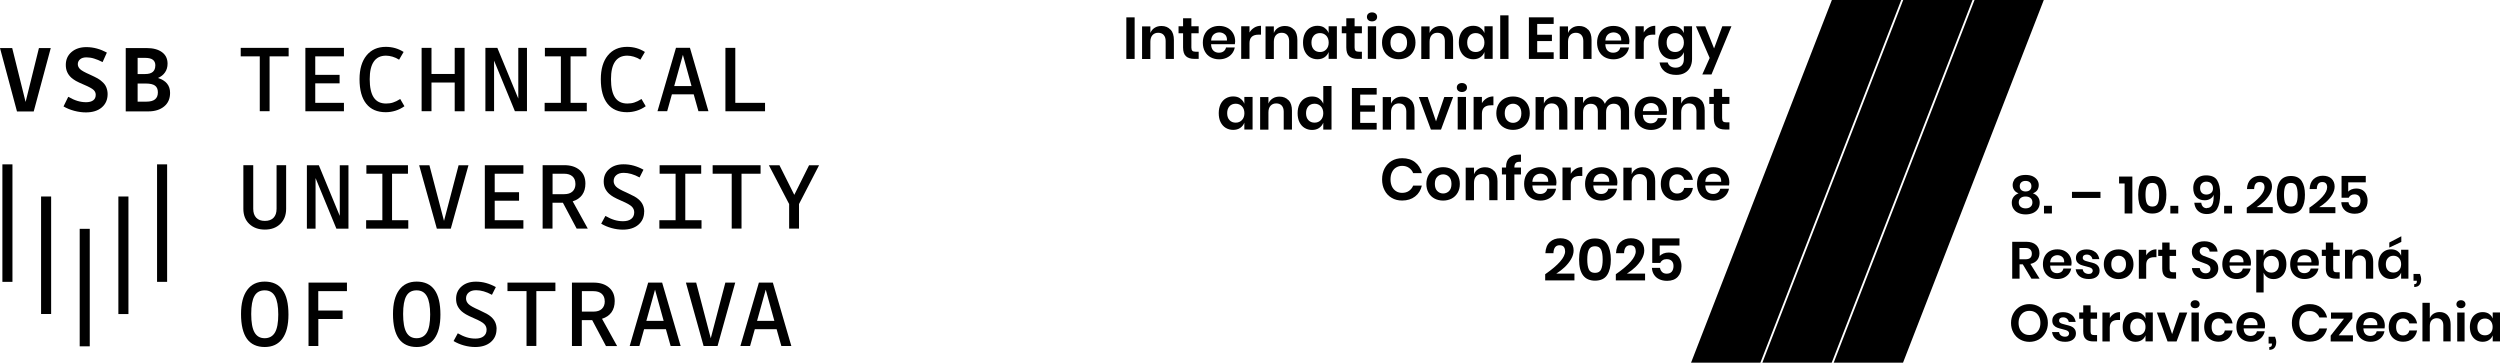<?xml version="1.0" encoding="UTF-8"?><svg id="Layer_2" xmlns="http://www.w3.org/2000/svg" viewBox="0 0 397.46 57.66"><g id="Layer_1-2"><polygon points="291.24 0 268.85 57.66 279.87 57.66 302.26 0 291.24 0"/><polygon points="302.58 0 280.19 57.66 291.21 57.66 313.6 0 302.58 0"/><polygon points="313.92 0 291.53 57.66 302.55 57.66 324.93 0 313.92 0"/><path d="M320.19,28.62c.16-.24.39-.44.71-.59.31-.15.69-.22,1.14-.22s.82.07,1.14.22c.31.15.55.35.71.59s.24.51.24.79c0,.32-.08.59-.23.82-.16.22-.39.39-.7.5.35.13.62.33.8.58.19.25.28.56.28.92,0,.39-.1.72-.29,1-.19.28-.46.49-.79.64-.34.14-.72.22-1.14.22s-.81-.07-1.14-.22c-.34-.14-.6-.36-.79-.64-.19-.28-.29-.61-.29-1,0-.36.09-.67.28-.92.19-.25.45-.44.8-.58-.31-.11-.55-.28-.7-.51-.16-.23-.24-.5-.24-.81,0-.28.08-.55.24-.79ZM321.25,32.87c.19.17.46.26.79.26s.6-.09.79-.26c.2-.17.29-.4.29-.7s-.1-.53-.3-.69c-.2-.16-.46-.24-.79-.24s-.58.08-.78.24-.3.39-.3.69.1.53.29.7ZM321.36,30.22c.17.14.39.22.67.22s.52-.07.68-.22c.17-.14.25-.35.25-.62s-.08-.47-.25-.62-.4-.22-.68-.22-.5.07-.67.22-.25.35-.25.62.08.47.25.62Z"/><path d="M326.22,32.72v1.22h-1.26v-1.22h1.26Z"/><path d="M333.94,30.5v.97h-4.53v-.97h4.53Z"/><path d="M322.96,44.3l-1.37-2.28h-.51v2.28h-1.17v-5.86h2.23c.68,0,1.2.17,1.56.5.36.33.54.77.54,1.31,0,.44-.12.81-.37,1.11s-.6.5-1.07.6l1.46,2.34h-1.29ZM321.07,41.22h.96c.67,0,1-.3,1-.89,0-.28-.08-.5-.25-.66-.16-.16-.42-.24-.76-.24h-.96v1.78Z"/><path d="M329.31,42.23h-3.37c.02.41.13.71.33.91.2.19.46.29.76.29.27,0,.5-.07.68-.2.18-.13.29-.31.34-.54h1.24c-.06.32-.19.61-.39.86-.2.25-.46.45-.77.6-.31.14-.66.21-1.04.21-.45,0-.85-.09-1.2-.29-.35-.19-.62-.46-.81-.82-.19-.35-.29-.77-.29-1.25s.1-.9.29-1.26c.19-.36.46-.63.81-.82s.75-.28,1.2-.28.85.09,1.19.28c.34.19.6.45.79.78s.28.7.28,1.12c0,.12-.01.25-.04.4ZM327.88,40.86c-.21-.19-.47-.29-.78-.29s-.58.1-.8.29-.33.48-.36.85h2.23c.02-.38-.08-.66-.29-.85Z"/><path d="M333.13,40.07c.34.28.55.66.63,1.13h-1.1c-.04-.22-.14-.4-.3-.53-.15-.13-.36-.2-.61-.2-.2,0-.35.05-.46.14-.11.09-.17.22-.17.38,0,.13.04.23.13.31.09.08.2.14.33.18.13.04.32.1.57.16.35.08.63.16.85.24.22.09.41.22.56.41.16.19.24.44.24.75,0,.39-.15.71-.46.96-.31.24-.72.36-1.24.36-.6,0-1.08-.13-1.44-.4-.36-.27-.58-.65-.66-1.15h1.12c.03.23.13.41.3.54.17.13.4.2.67.2.2,0,.35-.05.46-.15.1-.1.16-.22.16-.38,0-.13-.05-.24-.14-.32-.09-.08-.21-.15-.34-.19-.14-.04-.33-.1-.58-.16-.34-.08-.62-.16-.83-.24-.21-.08-.4-.21-.55-.39-.15-.18-.23-.42-.23-.73,0-.4.15-.72.46-.97.3-.25.73-.37,1.26-.37s1.01.14,1.34.42Z"/><path d="M338.04,39.93c.36.19.64.46.84.82.21.36.31.78.31,1.26s-.1.9-.31,1.25c-.21.35-.49.63-.84.82-.36.19-.76.29-1.21.29s-.85-.09-1.21-.29c-.36-.19-.64-.46-.84-.82-.2-.35-.31-.77-.31-1.25s.1-.9.31-1.26c.21-.36.49-.63.84-.82.36-.19.76-.28,1.21-.28s.85.09,1.21.28ZM336,41c-.23.23-.34.56-.34,1s.11.77.34,1c.23.23.5.34.83.34s.6-.12.83-.34c.23-.23.34-.56.34-1s-.11-.77-.34-1c-.23-.23-.5-.34-.83-.34s-.6.12-.83.34Z"/><path d="M341.89,39.89c.28-.17.6-.25.95-.25v1.25h-.34c-.86,0-1.29.4-1.29,1.2v2.22h-1.17v-4.6h1.17v.88c.17-.29.4-.52.68-.69Z"/><path d="M345.96,43.3v1h-.61c-.51,0-.91-.12-1.18-.37-.27-.25-.41-.66-.41-1.25v-1.99h-.64v-.99h.64v-1.14h1.17v1.14h1.03v.99h-1.03v2.01c0,.22.04.38.13.46.09.09.24.13.45.13h.46Z"/><path d="M352.44,43.53c-.15.25-.37.45-.66.61-.29.15-.65.23-1.07.23s-.79-.07-1.11-.21c-.33-.14-.59-.34-.78-.61s-.31-.58-.34-.93h1.25c.03.24.12.44.29.59.16.16.38.24.65.24.24,0,.43-.06.56-.2.13-.13.2-.3.2-.5,0-.18-.05-.33-.16-.45s-.24-.21-.4-.29c-.16-.07-.38-.16-.66-.25-.37-.12-.66-.24-.9-.36s-.43-.29-.59-.52c-.16-.23-.25-.52-.25-.89,0-.5.18-.9.54-1.19.36-.29.84-.44,1.44-.44s1.11.15,1.48.45.58.7.63,1.19h-1.26c-.03-.21-.12-.38-.27-.52s-.34-.2-.59-.2c-.22,0-.39.06-.52.17s-.2.28-.2.49c0,.17.05.31.15.43.1.11.23.21.39.28.16.07.37.15.64.24.38.13.68.26.92.37s.44.29.6.52.25.54.25.91c0,.3-.07.57-.22.83Z"/><path d="M357.83,42.23h-3.37c.02.41.13.71.33.91.2.19.46.29.76.29.27,0,.5-.07.68-.2.18-.13.29-.31.34-.54h1.24c-.06.32-.19.61-.39.86-.2.25-.46.45-.77.6-.31.14-.66.21-1.04.21-.45,0-.85-.09-1.2-.29-.35-.19-.62-.46-.81-.82-.19-.35-.29-.77-.29-1.25s.1-.9.29-1.26c.19-.36.46-.63.81-.82s.75-.28,1.2-.28.85.09,1.19.28c.34.19.6.45.79.78s.28.7.28,1.12c0,.12-.01.25-.04.4ZM356.39,40.86c-.21-.19-.47-.29-.78-.29s-.58.1-.8.29-.33.48-.36.85h2.23c.02-.38-.08-.66-.29-.85Z"/><path d="M362.51,39.93c.31.19.55.46.73.82.17.36.26.78.26,1.26s-.09.9-.26,1.26c-.17.36-.42.63-.73.82-.31.19-.66.28-1.05.28s-.72-.09-.99-.28c-.27-.19-.47-.43-.59-.74v3.15h-1.17v-6.79h1.17v.96c.12-.31.31-.56.59-.74.27-.18.6-.27.99-.27s.74.09,1.05.28ZM360.22,41.03c-.23.24-.34.57-.34.98s.11.73.34.97c.23.24.52.36.88.36s.66-.12.88-.35c.22-.23.33-.56.33-.97s-.11-.74-.33-.98-.51-.36-.88-.36-.65.12-.88.36Z"/><path d="M368.62,42.23h-3.37c.02.41.13.71.33.91.2.19.46.29.76.29.27,0,.5-.07.68-.2.18-.13.29-.31.34-.54h1.24c-.06.32-.19.61-.39.86-.2.25-.46.45-.77.6-.31.14-.66.21-1.04.21-.45,0-.85-.09-1.2-.29-.35-.19-.62-.46-.81-.82-.19-.35-.29-.77-.29-1.25s.1-.9.29-1.26c.19-.36.46-.63.81-.82s.75-.28,1.2-.28.85.09,1.19.28c.34.19.6.45.79.78s.28.7.28,1.12c0,.12-.01.25-.04.4ZM367.19,40.86c-.21-.19-.47-.29-.78-.29s-.58.1-.8.29-.33.48-.36.85h2.23c.02-.38-.08-.66-.29-.85Z"/><path d="M371.97,43.3v1h-.61c-.51,0-.91-.12-1.18-.37-.27-.25-.41-.66-.41-1.25v-1.99h-.64v-.99h.64v-1.14h1.17v1.14h1.03v.99h-1.03v2.01c0,.22.04.38.13.46.09.09.24.13.45.13h.46Z"/><path d="M376.83,40.16c.32.35.47.84.47,1.47v2.67h-1.16v-2.54c0-.37-.09-.65-.28-.85-.19-.2-.45-.3-.77-.3s-.6.11-.8.32-.3.53-.3.93v2.44h-1.17v-4.6h1.17v.92c.12-.31.32-.55.6-.73.28-.17.6-.26.97-.26.53,0,.95.17,1.27.52Z"/><path d="M381.15,39.92c.28.18.47.43.59.74v-.96h1.16v4.6h-1.16v-.96c-.12.31-.31.56-.59.74s-.61.28-1,.28-.74-.09-1.05-.28c-.31-.19-.55-.46-.73-.82-.17-.36-.26-.78-.26-1.26s.09-.9.26-1.26c.17-.36.42-.63.73-.82.31-.19.66-.28,1.05-.28s.72.09,1,.27ZM379.64,41.03c-.22.24-.33.56-.33.98s.11.74.33.97c.22.24.51.35.88.35s.65-.12.88-.36c.23-.24.34-.56.34-.97s-.12-.73-.34-.98c-.23-.24-.52-.36-.88-.36s-.66.12-.88.36ZM381.77,38.46l-1.91.9v-.8l1.91-1v.9Z"/><path d="M384.92,44.45c0,.34-.09.62-.27.85-.18.22-.46.33-.83.33v-.45c.14,0,.25-.04.32-.1.07-.07.1-.19.1-.37v-.08h-.53v-1.08h1.02c.13.3.2.6.2.9Z"/><path d="M324.14,48.73c.45.25.8.61,1.05,1.07.26.46.39.97.39,1.55s-.13,1.09-.39,1.55c-.26.46-.61.82-1.05,1.07-.45.25-.94.38-1.49.38s-1.04-.13-1.49-.38c-.45-.25-.8-.61-1.05-1.07-.26-.46-.39-.98-.39-1.55s.13-1.09.39-1.55c.26-.46.61-.81,1.05-1.07.45-.25.94-.38,1.49-.38s1.04.13,1.49.38ZM321.75,49.65c-.26.16-.46.38-.61.67-.15.29-.22.63-.22,1.02s.07.73.22,1.02c.15.29.35.51.61.67.26.16.56.23.9.23s.64-.08.91-.23c.26-.15.46-.38.61-.67.15-.29.22-.63.22-1.02s-.07-.73-.22-1.02c-.15-.29-.35-.51-.61-.67-.26-.15-.56-.23-.91-.23s-.64.08-.9.23Z"/><path d="M329.37,50.05c.34.28.55.66.63,1.13h-1.1c-.04-.22-.14-.4-.3-.53-.15-.13-.36-.2-.61-.2-.2,0-.35.05-.46.14-.11.09-.17.22-.17.38,0,.13.04.23.13.31.09.08.2.14.33.18.13.04.32.1.57.16.35.08.63.16.85.24.22.09.41.22.56.41.16.19.24.44.24.75,0,.39-.15.71-.46.96-.31.24-.72.36-1.24.36-.6,0-1.08-.13-1.44-.4-.36-.27-.58-.65-.66-1.15h1.12c.03.23.13.41.3.54.17.13.4.2.67.2.2,0,.35-.05.46-.15.1-.1.16-.22.16-.38,0-.13-.05-.24-.14-.32-.09-.08-.21-.15-.34-.19-.14-.04-.33-.1-.58-.16-.34-.08-.62-.16-.83-.24-.21-.08-.4-.21-.55-.39-.15-.18-.23-.42-.23-.73,0-.4.15-.72.46-.97.3-.25.73-.37,1.26-.37s1.01.14,1.34.42Z"/><path d="M333.4,53.28v1h-.61c-.51,0-.91-.12-1.18-.37-.27-.25-.41-.66-.41-1.25v-1.99h-.64v-.99h.64v-1.14h1.17v1.14h1.03v.99h-1.03v2.01c0,.22.04.38.13.46.09.09.24.13.45.13h.46Z"/><path d="M336.1,49.87c.28-.17.6-.25.95-.25v1.25h-.34c-.86,0-1.29.4-1.29,1.2v2.22h-1.17v-4.6h1.17v.88c.17-.29.4-.52.68-.69Z"/><path d="M340.51,49.9c.28.18.47.43.59.74v-.96h1.16v4.6h-1.16v-.96c-.12.31-.31.56-.59.74s-.61.28-1,.28-.74-.09-1.05-.28c-.31-.19-.55-.46-.73-.82-.17-.36-.26-.78-.26-1.26s.09-.9.26-1.26c.17-.36.42-.63.73-.82.31-.19.66-.28,1.05-.28s.72.09,1,.27ZM339,51.01c-.22.24-.33.56-.33.98s.11.74.33.97c.22.24.51.35.88.35s.65-.12.88-.36c.23-.24.34-.56.34-.97s-.12-.73-.34-.98c-.23-.24-.52-.36-.88-.36s-.66.12-.88.36Z"/><path d="M345.33,53.12l1.16-3.43h1.25l-1.7,4.6h-1.43l-1.7-4.6h1.25l1.17,3.43Z"/><path d="M348.47,47.91c.13-.12.31-.18.52-.18s.39.06.52.18c.13.12.2.27.2.46s-.07.33-.2.45-.31.18-.52.18-.39-.06-.52-.18-.2-.27-.2-.45.07-.34.2-.46ZM349.58,49.69v4.6h-1.17v-4.6h1.17Z"/><path d="M354.21,50.11c.4.32.64.76.74,1.31h-1.24c-.05-.24-.16-.44-.34-.58-.18-.14-.4-.21-.67-.21-.31,0-.57.12-.78.34-.21.23-.31.57-.31,1.01s.1.78.31,1.01c.21.23.47.34.78.34.27,0,.5-.07.67-.21.18-.14.29-.33.34-.58h1.24c-.1.55-.35.99-.74,1.31-.4.32-.89.48-1.48.48-.45,0-.85-.09-1.2-.29-.35-.19-.62-.46-.81-.82-.19-.35-.29-.77-.29-1.25s.1-.9.29-1.26c.19-.36.46-.63.81-.82s.75-.28,1.2-.28c.59,0,1.09.16,1.48.48Z"/><path d="M360.07,52.21h-3.37c.02.41.13.71.33.91.2.19.46.29.76.29.27,0,.5-.07.68-.2.18-.13.29-.31.34-.54h1.24c-.06.32-.19.61-.39.86-.2.25-.46.45-.77.6-.31.14-.66.21-1.04.21-.45,0-.85-.09-1.2-.29-.35-.19-.62-.46-.81-.82-.19-.35-.29-.77-.29-1.25s.1-.9.29-1.26c.19-.36.46-.63.81-.82s.75-.28,1.2-.28.85.09,1.19.28c.34.19.6.45.79.78s.28.7.28,1.12c0,.12-.01.25-.04.4ZM358.63,50.84c-.21-.19-.47-.29-.78-.29s-.58.1-.8.29-.33.48-.36.85h2.23c.02-.38-.08-.66-.29-.85Z"/><path d="M361.88,54.44c0,.34-.09.62-.27.85-.18.22-.46.33-.83.33v-.45c.14,0,.25-.04.32-.1.07-.07.1-.19.1-.37v-.08h-.53v-1.08h1.02c.13.3.2.6.2.9Z"/><path d="M369.02,48.93c.48.38.8.89.95,1.54h-1.23c-.13-.32-.33-.56-.59-.75s-.59-.27-.97-.27c-.31,0-.59.08-.84.23s-.44.38-.58.66c-.14.29-.21.62-.21,1.01s.07.72.21,1c.14.29.33.51.58.66.25.16.53.23.84.23.38,0,.7-.09.97-.27s.47-.43.59-.75h1.23c-.16.65-.47,1.16-.95,1.54-.48.38-1.09.56-1.82.56-.56,0-1.05-.13-1.48-.38-.43-.25-.76-.6-1-1.06-.24-.45-.35-.97-.35-1.54s.12-1.1.35-1.55c.24-.45.57-.81.99-1.06.43-.25.92-.38,1.49-.38.73,0,1.34.19,1.82.56Z"/><path d="M371.82,53.31h2.26v.98h-3.54v-.93l2.12-2.7h-2.07v-.97h3.4v.92l-2.17,2.7Z"/><path d="M379.11,52.21h-3.37c.02.41.13.71.33.91.2.19.46.29.76.29.27,0,.5-.07.68-.2.18-.13.29-.31.34-.54h1.24c-.06.32-.19.61-.39.86-.2.25-.46.45-.77.6-.31.14-.66.21-1.04.21-.45,0-.85-.09-1.2-.29-.35-.19-.62-.46-.81-.82-.19-.35-.29-.77-.29-1.25s.1-.9.29-1.26c.19-.36.46-.63.81-.82s.75-.28,1.2-.28.85.09,1.19.28c.34.19.6.45.79.78s.28.7.28,1.12c0,.12-.01.25-.04.4ZM377.67,50.84c-.21-.19-.47-.29-.78-.29s-.58.1-.8.29-.33.48-.36.85h2.23c.02-.38-.08-.66-.29-.85Z"/><path d="M383.54,50.11c.4.32.64.76.74,1.31h-1.24c-.05-.24-.16-.44-.34-.58-.18-.14-.4-.21-.67-.21-.31,0-.57.12-.78.34-.21.23-.31.57-.31,1.01s.1.78.31,1.01c.21.23.47.34.78.34.27,0,.5-.07.67-.21.18-.14.29-.33.34-.58h1.24c-.1.55-.35.99-.74,1.31-.4.32-.89.48-1.48.48-.45,0-.85-.09-1.19-.29-.35-.19-.62-.46-.81-.82-.19-.35-.29-.77-.29-1.25s.1-.9.29-1.26c.19-.36.46-.63.81-.82s.75-.28,1.19-.28c.59,0,1.09.16,1.48.48Z"/><path d="M389.14,50.14c.32.35.47.84.47,1.47v2.67h-1.16v-2.54c0-.37-.09-.65-.28-.85-.19-.2-.45-.3-.77-.3s-.6.11-.8.32-.3.53-.3.93v2.44h-1.17v-6.14h1.17v2.46c.12-.31.32-.55.6-.73.28-.17.6-.26.97-.26.53,0,.95.17,1.27.52Z"/><path d="M390.73,47.91c.13-.12.31-.18.52-.18s.39.06.52.18c.13.12.2.27.2.46s-.07.33-.2.45-.31.18-.52.18-.39-.06-.52-.18-.2-.27-.2-.45.07-.34.2-.46ZM391.83,49.69v4.6h-1.17v-4.6h1.17Z"/><path d="M395.71,49.9c.28.18.47.43.59.74v-.96h1.16v4.6h-1.16v-.96c-.12.31-.31.56-.59.74s-.61.28-1,.28-.74-.09-1.05-.28c-.31-.19-.55-.46-.73-.82-.17-.36-.26-.78-.26-1.26s.09-.9.26-1.26c.17-.36.42-.63.73-.82.31-.19.66-.28,1.05-.28s.72.09,1,.27ZM394.19,51.01c-.22.24-.33.56-.33.98s.11.74.33.97c.22.24.51.35.88.35s.65-.12.88-.36c.23-.24.34-.56.34-.97s-.12-.73-.34-.98c-.23-.24-.52-.36-.88-.36s-.66.12-.88.36Z"/><path d="M336.9,29.17v-1.1h2.11v5.87h-1.23v-4.77h-.88Z"/><path d="M339.94,30.96c0-1.99.75-2.98,2.25-2.98.79,0,1.36.27,1.71.8.35.53.52,1.26.52,2.18s-.17,1.66-.52,2.19c-.35.53-.92.8-1.71.8-1.5,0-2.25-1-2.25-2.99ZM343.27,30.96c0-.6-.07-1.06-.22-1.39-.15-.32-.43-.49-.86-.49s-.72.16-.87.49c-.15.32-.22.79-.22,1.39s.07,1.07.22,1.39c.15.32.44.49.87.49s.71-.16.86-.49c.15-.32.22-.79.22-1.39Z"/><path d="M346.31,32.72v1.22h-1.26v-1.22h1.26Z"/><path d="M350.87,33.07c.39,0,.67-.17.84-.51.17-.34.25-.87.22-1.6-.09.27-.26.48-.52.64s-.56.24-.9.24c-.57,0-1.01-.17-1.33-.51-.32-.34-.49-.82-.49-1.45,0-.38.08-.73.23-1.03s.39-.54.69-.71c.31-.17.68-.26,1.12-.26.85,0,1.44.26,1.76.78.32.52.48,1.24.48,2.16,0,1.05-.16,1.84-.49,2.39-.32.54-.87.82-1.63.82-.41,0-.75-.08-1.04-.24-.29-.16-.52-.38-.67-.65-.16-.27-.25-.58-.28-.91h1.1c.09.58.39.87.9.87ZM351.56,29.18c-.18-.2-.45-.3-.79-.3-.3,0-.54.09-.72.27-.18.18-.27.42-.27.74,0,.33.09.59.27.77s.42.27.73.27c.28,0,.53-.08.74-.25.21-.17.31-.41.31-.72s-.09-.57-.27-.77Z"/><path d="M354.86,32.72v1.22h-1.26v-1.22h1.26Z"/><path d="M360.02,29.78c0-.26-.06-.47-.19-.62s-.32-.22-.59-.22c-.55,0-.84.37-.87,1.12h-1.14c.03-.69.24-1.22.63-1.58.39-.36.88-.54,1.47-.54s1.07.16,1.39.47.49.73.49,1.25c0,.41-.12.82-.36,1.24-.24.41-.55.79-.92,1.14-.37.35-.76.64-1.17.89h2.57v.96h-4.13v-.87c1.88-1.3,2.82-2.38,2.82-3.24Z"/><path d="M361.97,30.96c0-1.99.75-2.98,2.25-2.98.79,0,1.36.27,1.71.8.35.53.52,1.26.52,2.18s-.17,1.66-.52,2.19c-.35.53-.92.8-1.71.8-1.5,0-2.25-1-2.25-2.99ZM365.29,30.96c0-.6-.07-1.06-.22-1.39-.15-.32-.43-.49-.86-.49s-.72.16-.87.49c-.15.32-.22.79-.22,1.39s.07,1.07.22,1.39c.15.32.44.49.87.49s.71-.16.86-.49c.15-.32.22-.79.22-1.39Z"/><path d="M369.98,29.78c0-.26-.06-.47-.19-.62s-.32-.22-.59-.22c-.55,0-.84.37-.87,1.12h-1.14c.03-.69.24-1.22.63-1.58.39-.36.88-.54,1.47-.54s1.07.16,1.39.47.49.73.49,1.25c0,.41-.12.82-.36,1.24-.24.41-.55.79-.92,1.14-.37.35-.76.64-1.17.89h2.57v.96h-4.13v-.87c1.88-1.3,2.82-2.38,2.82-3.24Z"/><path d="M376.12,28.99h-2.79v1.48c.13-.15.3-.27.53-.36.22-.09.47-.14.74-.14.4,0,.74.09,1.01.26.27.17.47.41.6.7.13.29.2.61.2.97,0,.63-.18,1.13-.53,1.51s-.86.57-1.51.57c-.43,0-.8-.08-1.11-.23-.32-.15-.56-.37-.74-.64-.18-.27-.27-.59-.29-.96h1.14c.04.25.15.45.31.59.16.15.37.22.64.22.32,0,.56-.1.72-.29s.24-.46.24-.79c0-.31-.08-.55-.25-.72-.17-.17-.4-.26-.71-.26-.22,0-.41.05-.57.15-.16.1-.27.23-.34.39h-1.14v-3.47h3.85v1.03Z"/><path d="M248.82,39.93c0-.29-.07-.52-.21-.69-.14-.17-.36-.25-.66-.25-.62,0-.95.42-.98,1.26h-1.28c.04-.78.27-1.37.71-1.77.44-.4.99-.6,1.66-.6s1.2.18,1.57.53c.36.35.55.82.55,1.41,0,.46-.14.93-.41,1.39-.27.47-.62.89-1.03,1.28-.42.39-.86.73-1.32,1.01h2.89v1.08h-4.65v-.98c2.11-1.47,3.17-2.68,3.17-3.65Z"/><path d="M251.05,41.26c0-2.23.84-3.35,2.53-3.35.89,0,1.53.3,1.93.9.39.6.59,1.42.59,2.45s-.2,1.86-.59,2.46c-.39.6-1.04.9-1.93.9-1.68,0-2.53-1.12-2.53-3.36ZM254.8,41.26c0-.67-.08-1.19-.25-1.56s-.49-.55-.97-.55-.81.18-.98.55c-.17.37-.25.88-.25,1.56s.08,1.2.25,1.57c.17.37.49.55.98.55s.8-.18.97-.55.25-.89.25-1.57Z"/><path d="M260.05,39.93c0-.29-.07-.52-.21-.69-.14-.17-.36-.25-.66-.25-.62,0-.95.42-.98,1.26h-1.28c.04-.78.27-1.37.71-1.77.44-.4.99-.6,1.66-.6s1.2.18,1.57.53c.36.35.55.82.55,1.41,0,.46-.14.93-.41,1.39-.27.47-.62.89-1.03,1.28-.42.39-.86.73-1.32,1.01h2.89v1.08h-4.65v-.98c2.11-1.47,3.17-2.68,3.17-3.65Z"/><path d="M267.01,39.04h-3.14v1.67c.14-.17.34-.3.59-.41.25-.1.53-.15.84-.15.46,0,.83.1,1.14.29.3.2.53.46.67.79.15.33.22.69.22,1.09,0,.7-.2,1.27-.59,1.69s-.96.64-1.7.64c-.48,0-.9-.09-1.25-.26-.36-.17-.63-.41-.83-.72-.2-.31-.31-.67-.33-1.08h1.28c.05.28.17.5.35.67.18.17.42.25.72.25.36,0,.63-.11.81-.33.18-.22.27-.52.27-.88,0-.35-.09-.62-.28-.81s-.45-.29-.8-.29c-.25,0-.46.05-.64.16-.17.11-.3.25-.38.44h-1.28v-3.9h4.33v1.16Z"/><path d="M180.39,2.76v6.61h-1.32V2.76h1.32Z"/><path d="M186.1,4.7c.36.39.53.95.53,1.66v3.01h-1.31v-2.86c0-.41-.11-.73-.32-.96-.21-.23-.5-.34-.87-.34s-.67.12-.9.37c-.22.24-.34.59-.34,1.05v2.75h-1.32v-5.18h1.32v1.04c.14-.35.36-.62.68-.82.31-.2.68-.29,1.09-.29.6,0,1.08.2,1.43.59Z"/><path d="M190.57,8.23v1.13h-.69c-.58,0-1.02-.14-1.33-.42-.31-.28-.46-.75-.46-1.4v-2.25h-.72v-1.11h.72v-1.28h1.32v1.28h1.16v1.11h-1.16v2.26c0,.25.05.42.15.52.1.1.27.15.51.15h.51Z"/><path d="M196.34,7.03h-3.8c.02.46.14.8.37,1.02.23.22.52.33.86.33.31,0,.56-.07.76-.22.2-.15.33-.35.39-.61h1.39c-.07.36-.22.69-.44.97s-.51.51-.87.67c-.35.16-.74.24-1.17.24-.51,0-.95-.11-1.35-.32s-.7-.52-.92-.92c-.22-.4-.33-.87-.33-1.41s.11-1.02.33-1.42c.22-.4.52-.71.92-.92.39-.21.84-.32,1.35-.32s.96.11,1.34.32c.38.21.68.5.89.88.21.37.31.79.31,1.27,0,.13-.02.28-.05.45ZM194.73,5.48c-.24-.22-.54-.33-.88-.33s-.65.11-.9.33c-.24.22-.38.54-.4.96h2.52c.02-.42-.09-.75-.33-.96Z"/><path d="M199.41,4.39c.32-.19.67-.29,1.07-.29v1.41h-.38c-.97,0-1.45.45-1.45,1.35v2.5h-1.32v-5.18h1.32v.99c.19-.33.45-.59.77-.78Z"/><path d="M205.73,4.7c.36.39.53.95.53,1.66v3.01h-1.31v-2.86c0-.41-.11-.73-.32-.96-.21-.23-.5-.34-.87-.34s-.67.12-.9.37c-.22.24-.34.59-.34,1.05v2.75h-1.32v-5.18h1.32v1.04c.14-.35.36-.62.68-.82.31-.2.68-.29,1.09-.29.6,0,1.08.2,1.43.59Z"/><path d="M210.57,4.43c.31.21.53.48.66.83v-1.08h1.31v5.18h-1.31v-1.09c-.13.35-.35.63-.66.84-.31.21-.69.31-1.12.31s-.83-.11-1.18-.32c-.35-.21-.62-.52-.82-.92-.2-.4-.29-.88-.29-1.42s.1-1.02.29-1.42c.2-.4.47-.71.82-.92.35-.21.74-.32,1.18-.32s.81.1,1.12.31ZM208.87,5.67c-.25.27-.37.64-.37,1.1s.12.83.37,1.1c.25.27.58.4.99.4s.73-.14.99-.41c.26-.27.39-.64.39-1.09s-.13-.83-.39-1.1c-.26-.27-.59-.41-.99-.41s-.74.13-.99.4Z"/><path d="M216.52,8.23v1.13h-.69c-.58,0-1.02-.14-1.33-.42-.31-.28-.46-.75-.46-1.4v-2.25h-.72v-1.11h.72v-1.28h1.32v1.28h1.16v1.11h-1.16v2.26c0,.25.05.42.15.52.1.1.27.15.51.15h.51Z"/><path d="M217.54,2.17c.15-.13.35-.2.59-.2s.44.07.59.2.22.31.22.52-.07.38-.22.51c-.15.13-.35.2-.59.2s-.44-.07-.59-.2c-.15-.13-.22-.3-.22-.51s.07-.39.22-.52ZM218.78,4.18v5.18h-1.32v-5.18h1.32Z"/><path d="M223.74,4.43c.4.21.72.52.95.92.23.4.35.87.35,1.42s-.12,1.01-.35,1.41c-.23.4-.55.71-.95.92s-.86.32-1.36.32-.96-.11-1.36-.32-.72-.52-.95-.92c-.23-.4-.35-.87-.35-1.41s.12-1.02.35-1.42c.23-.4.55-.71.95-.92.4-.21.86-.32,1.36-.32s.96.11,1.36.32ZM221.44,5.65c-.26.26-.38.64-.38,1.13s.13.87.38,1.13c.26.26.57.39.94.39s.68-.13.94-.39c.26-.26.38-.63.38-1.13s-.13-.87-.38-1.13c-.26-.26-.57-.39-.94-.39s-.68.13-.94.39Z"/><path d="M230.49,4.7c.36.39.53.95.53,1.66v3.01h-1.31v-2.86c0-.41-.11-.73-.32-.96-.21-.23-.5-.34-.87-.34s-.67.12-.9.37c-.22.24-.34.59-.34,1.05v2.75h-1.32v-5.18h1.32v1.04c.14-.35.36-.62.68-.82.31-.2.68-.29,1.09-.29.6,0,1.08.2,1.43.59Z"/><path d="M235.34,4.43c.31.21.53.48.66.83v-1.08h1.31v5.18h-1.31v-1.09c-.13.35-.35.63-.66.84-.31.21-.69.31-1.12.31s-.83-.11-1.18-.32c-.35-.21-.62-.52-.82-.92-.2-.4-.29-.88-.29-1.42s.1-1.02.29-1.42c.2-.4.47-.71.82-.92.35-.21.74-.32,1.18-.32s.81.1,1.12.31ZM233.63,5.67c-.25.27-.37.64-.37,1.1s.12.83.37,1.1c.25.27.58.4.99.4s.73-.14.99-.41c.26-.27.39-.64.39-1.09s-.13-.83-.39-1.1c-.26-.27-.59-.41-.99-.41s-.74.13-.99.4Z"/><path d="M239.83,2.44v6.93h-1.32V2.44h1.32Z"/><path d="M244.39,3.81v1.71h2.34v1.01h-2.34v1.78h2.62v1.06h-3.94V2.76h3.94v1.05h-2.62Z"/><path d="M252.5,4.7c.36.39.53.95.53,1.66v3.01h-1.31v-2.86c0-.41-.11-.73-.32-.96-.21-.23-.5-.34-.87-.34s-.67.12-.9.37c-.22.24-.34.59-.34,1.05v2.75h-1.32v-5.18h1.32v1.04c.14-.35.36-.62.68-.82.31-.2.68-.29,1.09-.29.6,0,1.08.2,1.43.59Z"/><path d="M259.02,7.03h-3.8c.02.46.14.8.37,1.02.23.22.52.33.86.33.31,0,.56-.07.76-.22.2-.15.33-.35.39-.61h1.39c-.07.36-.22.69-.44.97s-.51.51-.87.67c-.35.16-.74.24-1.17.24-.51,0-.95-.11-1.35-.32s-.7-.52-.92-.92c-.22-.4-.33-.87-.33-1.41s.11-1.02.33-1.42c.22-.4.52-.71.92-.92.39-.21.84-.32,1.35-.32s.96.11,1.34.32c.38.21.68.5.89.88.21.37.31.79.31,1.27,0,.13-.02.28-.05.45ZM257.41,5.48c-.24-.22-.54-.33-.88-.33s-.65.11-.9.33c-.24.22-.38.54-.4.96h2.52c.02-.42-.09-.75-.33-.96Z"/><path d="M262.09,4.39c.32-.19.67-.29,1.07-.29v1.41h-.38c-.97,0-1.45.45-1.45,1.35v2.5h-1.32v-5.18h1.32v.99c.19-.33.45-.59.77-.78Z"/><path d="M267.04,4.43c.31.21.53.48.66.83v-1.08h1.31v5.2c0,.48-.1.91-.29,1.3-.19.38-.47.68-.85.9-.38.22-.83.33-1.37.33-.75,0-1.35-.18-1.82-.53-.46-.36-.74-.84-.84-1.45h1.3c.07.26.22.47.44.61s.49.22.83.22c.39,0,.7-.11.94-.34.24-.23.36-.57.36-1.03v-1.1c-.13.35-.35.63-.66.84-.31.21-.69.31-1.12.31s-.83-.11-1.18-.32c-.35-.21-.62-.52-.82-.92-.2-.4-.29-.88-.29-1.42s.1-1.02.29-1.42c.2-.4.47-.71.82-.92.35-.21.74-.32,1.18-.32s.81.1,1.12.31ZM265.34,5.67c-.25.27-.37.64-.37,1.1s.12.83.37,1.1c.25.27.58.4.99.4s.73-.14.99-.41c.26-.27.39-.64.39-1.09s-.13-.83-.39-1.1c-.26-.27-.59-.41-.99-.41s-.74.13-.99.4Z"/><path d="M271.1,4.18l1.41,3.52,1.31-3.52h1.45l-3.17,7.66h-1.46l1.17-2.62-2.18-5.03h1.47Z"/><path d="M197.17,15.66c.31.21.53.48.66.83v-1.08h1.31v5.18h-1.31v-1.09c-.13.35-.35.63-.66.84-.31.21-.69.31-1.12.31s-.83-.11-1.18-.32c-.35-.21-.62-.52-.82-.92-.2-.4-.29-.88-.29-1.42s.1-1.02.29-1.42c.2-.4.47-.71.82-.92.35-.21.74-.32,1.18-.32s.81.1,1.12.31ZM195.47,16.9c-.25.27-.37.64-.37,1.1s.12.83.37,1.1c.25.27.58.4.99.4s.73-.14.99-.41c.26-.27.39-.64.39-1.09s-.13-.83-.39-1.1c-.26-.27-.59-.41-.99-.41s-.74.13-.99.4Z"/><path d="M204.87,15.93c.36.39.53.95.53,1.66v3.01h-1.31v-2.86c0-.41-.11-.73-.32-.96-.21-.23-.5-.34-.87-.34s-.67.12-.9.37c-.22.24-.34.59-.34,1.05v2.75h-1.32v-5.18h1.32v1.04c.14-.35.36-.62.68-.82.31-.2.68-.29,1.09-.29.6,0,1.08.2,1.43.59Z"/><path d="M209.71,15.66c.31.21.53.48.67.83v-2.82h1.31v6.93h-1.31v-1.09c-.14.35-.36.63-.67.84-.31.21-.68.31-1.12.31s-.83-.11-1.18-.32c-.35-.21-.62-.52-.82-.92-.2-.4-.29-.88-.29-1.42s.1-1.02.29-1.42c.2-.4.47-.71.82-.92.35-.21.74-.32,1.18-.32s.81.1,1.12.31ZM208.01,16.9c-.25.27-.37.64-.37,1.1s.12.83.37,1.1c.25.27.58.4.99.4s.73-.14.99-.41c.26-.27.39-.64.39-1.09s-.13-.83-.39-1.1c-.26-.27-.59-.41-.99-.41s-.74.13-.99.4Z"/><path d="M216.25,15.04v1.71h2.34v1.01h-2.34v1.78h2.62v1.06h-3.94v-6.61h3.94v1.05h-2.62Z"/><path d="M224.36,15.93c.36.39.53.95.53,1.66v3.01h-1.31v-2.86c0-.41-.11-.73-.32-.96-.21-.23-.5-.34-.87-.34s-.67.12-.9.37c-.22.24-.34.59-.34,1.05v2.75h-1.32v-5.18h1.32v1.04c.14-.35.36-.62.68-.82.31-.2.68-.29,1.09-.29.6,0,1.08.2,1.43.59Z"/><path d="M228.31,19.28l1.31-3.86h1.4l-1.92,5.18h-1.61l-1.92-5.18h1.41l1.32,3.86Z"/><path d="M231.83,13.4c.15-.13.35-.2.59-.2s.44.07.59.2.22.31.22.52-.07.38-.22.51c-.15.13-.35.2-.59.2s-.44-.07-.59-.2c-.15-.13-.22-.3-.22-.51s.07-.39.22-.52ZM233.07,15.41v5.18h-1.32v-5.18h1.32Z"/><path d="M236.36,15.62c.32-.19.67-.29,1.07-.29v1.41h-.38c-.97,0-1.45.45-1.45,1.35v2.5h-1.32v-5.18h1.32v.99c.19-.33.45-.59.77-.78Z"/><path d="M241.91,15.66c.4.21.72.52.95.92.23.4.35.87.35,1.42s-.12,1.01-.35,1.41c-.23.4-.55.71-.95.92s-.86.32-1.36.32-.96-.11-1.36-.32-.72-.52-.95-.92c-.23-.4-.35-.87-.35-1.41s.12-1.02.35-1.42c.23-.4.55-.71.95-.92.4-.21.86-.32,1.36-.32s.96.11,1.36.32ZM239.61,16.88c-.26.26-.38.64-.38,1.13s.13.87.38,1.13c.26.26.57.39.94.39s.68-.13.94-.39c.26-.26.38-.63.38-1.13s-.13-.87-.38-1.13c-.26-.26-.57-.39-.94-.39s-.68.13-.94.39Z"/><path d="M248.66,15.93c.36.39.53.95.53,1.66v3.01h-1.31v-2.86c0-.41-.11-.73-.32-.96-.21-.23-.5-.34-.87-.34s-.67.12-.9.37c-.22.24-.34.59-.34,1.05v2.75h-1.32v-5.18h1.32v1.04c.14-.35.36-.62.68-.82.31-.2.68-.29,1.09-.29.6,0,1.08.2,1.43.59Z"/><path d="M258.45,15.92c.37.39.55.94.55,1.66v3.01h-1.31v-2.86c0-.4-.1-.71-.3-.92-.2-.22-.48-.32-.84-.32s-.66.12-.88.35c-.22.23-.33.57-.33,1.01v2.75h-1.31v-2.86c0-.4-.1-.71-.3-.92-.2-.22-.48-.32-.84-.32s-.66.12-.88.35c-.22.23-.33.57-.33,1.01v2.75h-1.32v-5.18h1.32v.98c.14-.34.35-.6.65-.78.3-.18.64-.28,1.03-.28.42,0,.78.1,1.09.3.31.2.54.49.7.86.16-.36.4-.64.73-.85.32-.21.68-.31,1.08-.31.63,0,1.13.19,1.49.58Z"/><path d="M264.99,18.26h-3.8c.02.46.14.8.37,1.02.23.22.52.33.86.33.31,0,.56-.07.76-.22.2-.15.33-.35.39-.61h1.39c-.07.36-.22.69-.44.97s-.51.51-.87.67c-.35.16-.74.24-1.17.24-.51,0-.95-.11-1.35-.32s-.7-.52-.92-.92c-.22-.4-.33-.87-.33-1.41s.11-1.02.33-1.42c.22-.4.52-.71.92-.92.39-.21.84-.32,1.35-.32s.96.11,1.34.32c.38.21.68.5.89.88.21.37.31.79.31,1.27,0,.13-.02.28-.05.45ZM263.37,16.71c-.24-.22-.54-.33-.88-.33s-.65.11-.9.33c-.24.22-.38.54-.4.96h2.52c.02-.42-.09-.75-.33-.96Z"/><path d="M270.49,15.93c.36.39.53.95.53,1.66v3.01h-1.31v-2.86c0-.41-.11-.73-.32-.96-.21-.23-.5-.34-.87-.34s-.67.12-.9.37c-.22.24-.34.59-.34,1.05v2.75h-1.32v-5.18h1.32v1.04c.14-.35.36-.62.68-.82.31-.2.68-.29,1.09-.29.6,0,1.08.2,1.43.59Z"/><path d="M274.95,19.46v1.13h-.69c-.58,0-1.02-.14-1.33-.42-.31-.28-.46-.75-.46-1.4v-2.25h-.72v-1.11h.72v-1.28h1.32v1.28h1.16v1.11h-1.16v2.26c0,.25.05.42.15.52.1.1.27.15.51.15h.51Z"/><path d="M224.97,25.79c.54.42.9,1,1.08,1.73h-1.38c-.14-.36-.37-.64-.67-.84-.3-.21-.67-.31-1.09-.31-.35,0-.66.09-.95.26s-.5.42-.66.75-.23.71-.23,1.14.08.81.23,1.13.37.57.66.75.6.26.95.26c.42,0,.79-.1,1.09-.31.3-.21.53-.49.67-.84h1.38c-.17.73-.53,1.31-1.08,1.73-.54.42-1.23.64-2.05.64-.63,0-1.19-.14-1.67-.43-.48-.28-.86-.68-1.12-1.19-.27-.51-.4-1.09-.4-1.74s.13-1.24.4-1.75c.27-.51.64-.91,1.12-1.19s1.04-.43,1.68-.43c.82,0,1.51.21,2.05.64Z"/><path d="M230.79,26.9c.4.21.72.52.95.92.23.4.35.87.35,1.42s-.12,1.01-.35,1.41c-.23.4-.55.71-.95.92s-.86.32-1.36.32-.96-.11-1.36-.32-.72-.52-.95-.92c-.23-.4-.35-.87-.35-1.41s.12-1.02.35-1.42c.23-.4.55-.71.95-.92.4-.21.86-.32,1.36-.32s.96.11,1.36.32ZM228.5,28.11c-.26.26-.38.63-.38,1.13s.13.87.38,1.13c.26.26.57.39.94.39s.68-.13.94-.39c.26-.26.38-.63.38-1.13s-.13-.87-.38-1.13c-.26-.26-.57-.39-.94-.39s-.68.13-.94.39Z"/><path d="M237.55,27.16c.36.39.53.95.53,1.66v3.01h-1.31v-2.86c0-.41-.11-.73-.32-.96-.21-.23-.5-.34-.87-.34s-.67.12-.9.37c-.22.24-.34.59-.34,1.05v2.75h-1.32v-5.18h1.32v1.04c.14-.35.36-.62.68-.82.31-.2.68-.29,1.09-.29.6,0,1.08.2,1.43.59Z"/><path d="M240.99,25.91c-.16.14-.23.38-.23.72h0s1.05,0,1.05,0v1.11h-1.05v4.07h-1.32v-4.07h-.66v-1.11h.66v-.12c0-.62.18-1.09.53-1.43.35-.33.88-.5,1.57-.5.12,0,.21,0,.27,0v1.14c-.39-.02-.66.03-.81.17Z"/><path d="M247.42,29.49h-3.8c.02.46.14.8.37,1.02.23.22.52.33.86.33.31,0,.56-.07.76-.22.2-.15.33-.35.39-.61h1.39c-.07.36-.22.69-.44.97s-.51.51-.87.67c-.35.16-.74.24-1.17.24-.51,0-.95-.11-1.35-.32s-.7-.52-.92-.92c-.22-.4-.33-.87-.33-1.41s.11-1.02.33-1.42c.22-.4.52-.71.92-.92.39-.21.84-.32,1.35-.32s.96.11,1.34.32c.38.21.68.5.89.88.21.37.31.79.31,1.27,0,.13-.02.28-.05.45ZM245.8,27.94c-.24-.22-.54-.33-.88-.33s-.65.11-.9.33c-.24.22-.38.54-.4.96h2.52c.02-.42-.09-.75-.33-.96Z"/><path d="M250.49,26.85c.32-.19.67-.29,1.07-.29v1.41h-.38c-.97,0-1.45.45-1.45,1.35v2.5h-1.32v-5.18h1.32v.99c.19-.33.45-.59.77-.78Z"/><path d="M257.11,29.49h-3.8c.02.46.14.8.37,1.02.23.22.52.33.86.33.31,0,.56-.07.76-.22.2-.15.33-.35.39-.61h1.39c-.07.36-.22.69-.44.97s-.51.51-.87.67c-.35.16-.74.24-1.17.24-.51,0-.95-.11-1.35-.32s-.7-.52-.92-.92c-.22-.4-.33-.87-.33-1.41s.11-1.02.33-1.42c.22-.4.52-.71.92-.92.39-.21.84-.32,1.35-.32s.96.11,1.34.32c.38.21.68.5.89.88.21.37.31.79.31,1.27,0,.13-.02.28-.05.45ZM255.5,27.94c-.24-.22-.54-.33-.88-.33s-.65.11-.9.33c-.24.22-.38.54-.4.96h2.52c.02-.42-.09-.75-.33-.96Z"/><path d="M262.62,27.16c.36.39.53.95.53,1.66v3.01h-1.31v-2.86c0-.41-.11-.73-.32-.96-.21-.23-.5-.34-.87-.34s-.67.12-.9.37c-.22.24-.34.59-.34,1.05v2.75h-1.32v-5.18h1.32v1.04c.14-.35.36-.62.68-.82.31-.2.68-.29,1.09-.29.6,0,1.08.2,1.43.59Z"/><path d="M268.31,27.12c.45.36.73.85.84,1.48h-1.39c-.06-.27-.18-.49-.38-.65-.2-.16-.45-.24-.76-.24-.35,0-.64.13-.88.39-.23.26-.35.64-.35,1.14s.12.88.35,1.14.53.39.88.39c.31,0,.56-.08.76-.24.2-.16.33-.38.38-.65h1.39c-.11.62-.39,1.12-.84,1.48-.45.36-1,.54-1.67.54-.51,0-.95-.11-1.35-.32s-.7-.52-.92-.92c-.22-.4-.33-.87-.33-1.41s.11-1.02.33-1.42c.22-.4.52-.71.92-.92.39-.21.84-.32,1.35-.32.67,0,1.22.18,1.67.54Z"/><path d="M274.91,29.49h-3.8c.02.46.14.8.37,1.02.23.22.52.33.86.33.31,0,.56-.07.76-.22.2-.15.33-.35.39-.61h1.39c-.07.36-.22.69-.44.97s-.51.51-.87.67c-.35.16-.74.24-1.17.24-.51,0-.95-.11-1.35-.32s-.7-.52-.92-.92c-.22-.4-.33-.87-.33-1.41s.11-1.02.33-1.42c.22-.4.52-.71.92-.92.39-.21.84-.32,1.35-.32s.96.11,1.34.32c.38.21.68.5.89.88.21.37.31.79.31,1.27,0,.13-.02.28-.05.45ZM273.3,27.94c-.24-.22-.54-.33-.88-.33s-.65.11-.9.33c-.24.22-.38.54-.4.96h2.52c.02-.42-.09-.75-.33-.96Z"/><rect x=".38" y="26.13" width="1.6" height="18.68"/><rect x="18.82" y="31.24" width="1.6" height="18.69"/><rect x="24.97" y="26.13" width="1.6" height="18.68"/><rect x="12.67" y="36.38" width="1.6" height="18.68"/><rect x="6.53" y="31.24" width="1.6" height="18.68"/><path d="M8.07,7.64l-2.71,10.08h-2.66L0,7.64h1.94l2.13,8.57,2.12-8.57h1.88Z"/><path d="M17.11,14.95c0,.89-.31,1.6-.93,2.13-.62.53-1.47.79-2.53.79-.59,0-1.2-.08-1.84-.25s-1.2-.4-1.71-.7l.75-1.53c.51.29.99.51,1.45.65.46.14.92.21,1.38.21.49,0,.87-.1,1.14-.3s.4-.5.4-.88c0-.29-.11-.55-.34-.77-.23-.22-.74-.5-1.52-.83-.59-.25-1.02-.45-1.3-.61-.27-.16-.51-.33-.71-.5-.3-.27-.52-.57-.67-.91s-.22-.71-.22-1.13c0-.84.3-1.52.9-2.04.6-.52,1.39-.79,2.38-.79.57,0,1.13.08,1.68.23.55.15,1.07.37,1.57.64l-.68,1.51c-.48-.25-.93-.43-1.35-.56s-.83-.19-1.22-.19c-.43,0-.76.1-1,.3-.24.2-.37.46-.37.78,0,.29.12.55.35.78.23.23.75.52,1.55.87.57.26.99.47,1.26.62.27.16.5.32.68.5.31.26.54.55.68.89s.22.7.22,1.1Z"/><path d="M20,7.64h3.31c1.04,0,1.85.22,2.44.65.59.43.89,1.05.89,1.83,0,.53-.13.99-.4,1.38-.26.39-.64.69-1.13.9.63.19,1.11.48,1.44.88s.49.89.49,1.49c0,.91-.31,1.63-.94,2.15s-1.47.79-2.53.79h-3.58V7.64ZM24.7,10.42c0-.41-.13-.72-.4-.92-.26-.2-.67-.3-1.22-.3h-1.2v2.57h1.2c.54,0,.94-.11,1.21-.34.27-.23.4-.57.4-1.01ZM25.1,14.68c0-.49-.15-.84-.46-1.07-.31-.22-.79-.33-1.45-.33h-1.31v2.88h1.4c.61,0,1.07-.12,1.37-.37.3-.24.45-.61.45-1.11Z"/><path d="M42.86,8.96v8.72h-1.56v-8.72h-3.03v-1.35h7.62v1.35h-3.03Z"/><path d="M50.12,16.35h4.56v1.34h-6.13V7.61h6.13v1.35h-4.56v2.94h3.87v1.35h-3.87v3.09Z"/><path d="M61.33,17.84c-1.36,0-2.39-.45-3.1-1.34-.71-.89-1.07-2.19-1.07-3.9,0-1.61.37-2.87,1.11-3.78s1.77-1.37,3.07-1.37c.53,0,1.02.07,1.48.2.46.13.91.33,1.35.61l-.72,1.23c-.35-.22-.7-.38-1.05-.48-.35-.1-.69-.16-1.03-.16-.86,0-1.51.31-1.94.94-.44.63-.65,1.56-.65,2.81s.21,2.26.64,2.9,1.08.96,1.96.96c.4,0,.77-.05,1.1-.16.33-.1.72-.29,1.15-.56l.67,1.15c-.44.31-.91.55-1.42.71-.51.16-1.03.24-1.56.24Z"/><path d="M68.6,13.11v4.57h-1.57V7.61h1.57v4.15h3.69v-4.15h1.57v10.08h-1.57v-4.57h-3.69Z"/><path d="M83.77,17.68h-1.91l-3.31-8.04v8.04h-1.38V7.61h1.9l3.33,8.06V7.61h1.38v10.08Z"/><path d="M93.29,16.35v1.34h-6.7v-1.34h2.58v-7.39h-2.54v-1.35h6.61v1.35h-2.53v7.39h2.58Z"/><path d="M99.69,17.84c-1.36,0-2.39-.45-3.1-1.34-.71-.89-1.07-2.19-1.07-3.9,0-1.61.37-2.87,1.11-3.78s1.77-1.37,3.07-1.37c.53,0,1.02.07,1.48.2.46.13.91.33,1.35.61l-.72,1.23c-.35-.22-.7-.38-1.05-.48-.35-.1-.69-.16-1.03-.16-.86,0-1.51.31-1.94.94-.44.63-.65,1.56-.65,2.81s.21,2.26.64,2.9,1.08.96,1.96.96c.4,0,.77-.05,1.1-.16.33-.1.72-.29,1.15-.56l.67,1.15c-.44.31-.91.55-1.42.71-.51.16-1.03.24-1.56.24Z"/><path d="M112.64,17.68h-1.6l-.75-2.68h-3.47l-.75,2.68h-1.54l2.94-10.08h2.22l2.94,10.08ZM108.57,8.72l-1.38,4.96h2.75l-1.37-4.96Z"/><path d="M116.9,16.35h4.73v1.34h-6.3V7.61h1.57v8.74Z"/><path d="M42.12,35.12c.59,0,1.05-.17,1.37-.5.32-.33.48-.8.48-1.42v-6.94h1.52v6.94c0,1-.31,1.79-.93,2.4-.62.6-1.43.9-2.45.9s-1.85-.3-2.48-.9c-.63-.6-.94-1.4-.94-2.4v-6.94h1.57v6.94c0,.61.16,1.08.48,1.42s.78.5,1.37.5Z"/><path d="M55.39,36.35h-1.91l-3.31-8.04v8.04h-1.38v-10.08h1.9l3.33,8.06v-8.06h1.38v10.08Z"/><path d="M64.91,35.01v1.34h-6.7v-1.34h2.58v-7.39h-2.54v-1.35h6.61v1.35h-2.53v7.39h2.58Z"/><path d="M74.48,26.27l-2.81,10.08h-2.22l-2.81-10.08h1.63l2.32,8.85,2.32-8.85h1.59Z"/><path d="M78.65,35.01h4.56v1.34h-6.13v-10.08h6.13v1.35h-4.56v2.94h3.87v1.35h-3.87v3.09Z"/><path d="M87.84,32.22v4.12h-1.57v-10.08h3.44c1.03,0,1.84.26,2.45.78.61.52.91,1.23.91,2.15,0,.72-.17,1.31-.52,1.8-.35.48-.85.82-1.5,1.02l2.4,4.34h-1.77l-2.19-4.12h-1.63ZM91.48,29.22c0-.51-.16-.9-.47-1.18-.32-.28-.75-.42-1.31-.42h-1.85v3.25h1.85c.57,0,1.01-.14,1.32-.43s.47-.69.47-1.22Z"/><path d="M102.41,33.66c0,.86-.31,1.55-.92,2.07s-1.44.78-2.47.78c-.58,0-1.18-.08-1.79-.25s-1.16-.4-1.65-.7l.67-1.23c.5.29.97.5,1.43.64.46.14.91.2,1.37.2.56,0,1-.12,1.31-.37.31-.24.47-.59.47-1.05,0-.33-.12-.63-.37-.89-.25-.26-.8-.57-1.65-.93-.57-.25-.99-.45-1.26-.61-.27-.16-.5-.32-.68-.48-.3-.27-.52-.57-.67-.89-.15-.33-.22-.69-.22-1.1,0-.81.29-1.47.87-1.97.58-.51,1.34-.76,2.29-.76.55,0,1.09.07,1.62.22.53.15,1.04.36,1.54.64l-.62,1.23c-.46-.25-.89-.43-1.31-.55s-.82-.18-1.21-.18c-.5,0-.89.12-1.17.36-.29.24-.43.55-.43.95,0,.33.13.62.38.88s.81.57,1.66.94c.56.26.97.46,1.24.61.27.15.5.31.68.47.31.27.54.57.68.89.15.33.22.69.22,1.08Z"/><path d="M111.53,35.01v1.34h-6.7v-1.34h2.58v-7.39h-2.54v-1.35h6.61v1.35h-2.53v7.39h2.58Z"/><path d="M117.89,27.62v8.72h-1.56v-8.72h-3.03v-1.35h7.62v1.35h-3.03Z"/><path d="M127.03,32.44v3.9h-1.57v-3.9l-3.22-6.17h1.68l2.36,4.71,2.35-4.71h1.59l-3.19,6.17Z"/><path d="M45.86,50.02c0,1.67-.32,2.95-.97,3.83s-1.58,1.32-2.81,1.32-2.2-.44-2.82-1.31-.94-2.18-.94-3.94c0-1.66.33-2.93.98-3.82.65-.89,1.58-1.33,2.78-1.33,1.27,0,2.21.44,2.84,1.31.63.87.94,2.18.94,3.93ZM39.94,49.92c0,1.33.17,2.3.52,2.92.35.62.89.93,1.62.93s1.29-.31,1.64-.92c.35-.61.52-1.56.52-2.85s-.17-2.27-.52-2.9c-.35-.63-.89-.94-1.64-.94s-1.29.3-1.63.9-.51,1.55-.51,2.85Z"/><path d="M50.61,50.73v4.28h-1.56v-10.08h6.11v1.35h-4.56v3.09h3.87v1.35h-3.87Z"/><path d="M70.02,50.02c0,1.67-.32,2.95-.97,3.83s-1.58,1.32-2.81,1.32-2.2-.44-2.82-1.31-.94-2.18-.94-3.94c0-1.66.33-2.93.98-3.82.65-.89,1.58-1.33,2.78-1.33,1.27,0,2.21.44,2.84,1.31.63.87.94,2.18.94,3.93ZM64.09,49.92c0,1.33.17,2.3.52,2.92.35.62.89.93,1.62.93s1.29-.31,1.64-.92c.35-.61.52-1.56.52-2.85s-.17-2.27-.52-2.9c-.35-.63-.89-.94-1.64-.94s-1.29.3-1.63.9-.51,1.55-.51,2.85Z"/><path d="M78.94,52.32c0,.86-.31,1.55-.92,2.07s-1.44.78-2.47.78c-.58,0-1.18-.08-1.79-.25s-1.16-.4-1.65-.7l.67-1.23c.5.29.97.5,1.43.64.46.14.91.2,1.37.2.56,0,1-.12,1.31-.37.31-.24.47-.59.47-1.05,0-.33-.12-.63-.37-.89-.25-.26-.8-.57-1.65-.93-.57-.25-.99-.45-1.26-.61-.27-.16-.5-.32-.68-.48-.3-.27-.52-.57-.67-.89-.15-.33-.22-.69-.22-1.1,0-.81.29-1.47.87-1.97.58-.51,1.34-.76,2.29-.76.55,0,1.09.07,1.62.22.53.15,1.04.36,1.54.64l-.62,1.23c-.46-.25-.89-.43-1.31-.55s-.82-.18-1.21-.18c-.5,0-.89.12-1.17.36-.29.24-.43.55-.43.95,0,.33.13.62.38.88s.81.57,1.66.94c.56.26.97.46,1.24.61.27.15.5.31.68.47.31.27.54.57.68.89.15.33.22.69.22,1.08Z"/><path d="M85.27,46.28v8.72h-1.56v-8.72h-3.03v-1.35h7.62v1.35h-3.03Z"/><path d="M92.5,50.89v4.12h-1.57v-10.08h3.44c1.03,0,1.84.26,2.45.78.61.52.91,1.23.91,2.15,0,.72-.17,1.31-.52,1.8-.35.48-.85.82-1.5,1.02l2.4,4.34h-1.77l-2.19-4.12h-1.63ZM96.14,47.89c0-.51-.16-.9-.47-1.18-.32-.28-.75-.42-1.31-.42h-1.85v3.25h1.85c.57,0,1.01-.14,1.32-.43s.47-.69.47-1.22Z"/><path d="M108.22,55.01h-1.6l-.75-2.67h-3.47l-.75,2.67h-1.54l2.94-10.08h2.22l2.94,10.08ZM104.14,46.05l-1.38,4.96h2.75l-1.37-4.96Z"/><path d="M116.89,44.93l-2.81,10.08h-2.22l-2.81-10.08h1.63l2.32,8.85,2.32-8.85h1.59Z"/><path d="M125.82,55.01h-1.6l-.75-2.67h-3.47l-.75,2.67h-1.54l2.94-10.08h2.22l2.94,10.08ZM121.74,46.05l-1.38,4.96h2.75l-1.37-4.96Z"/></g></svg>